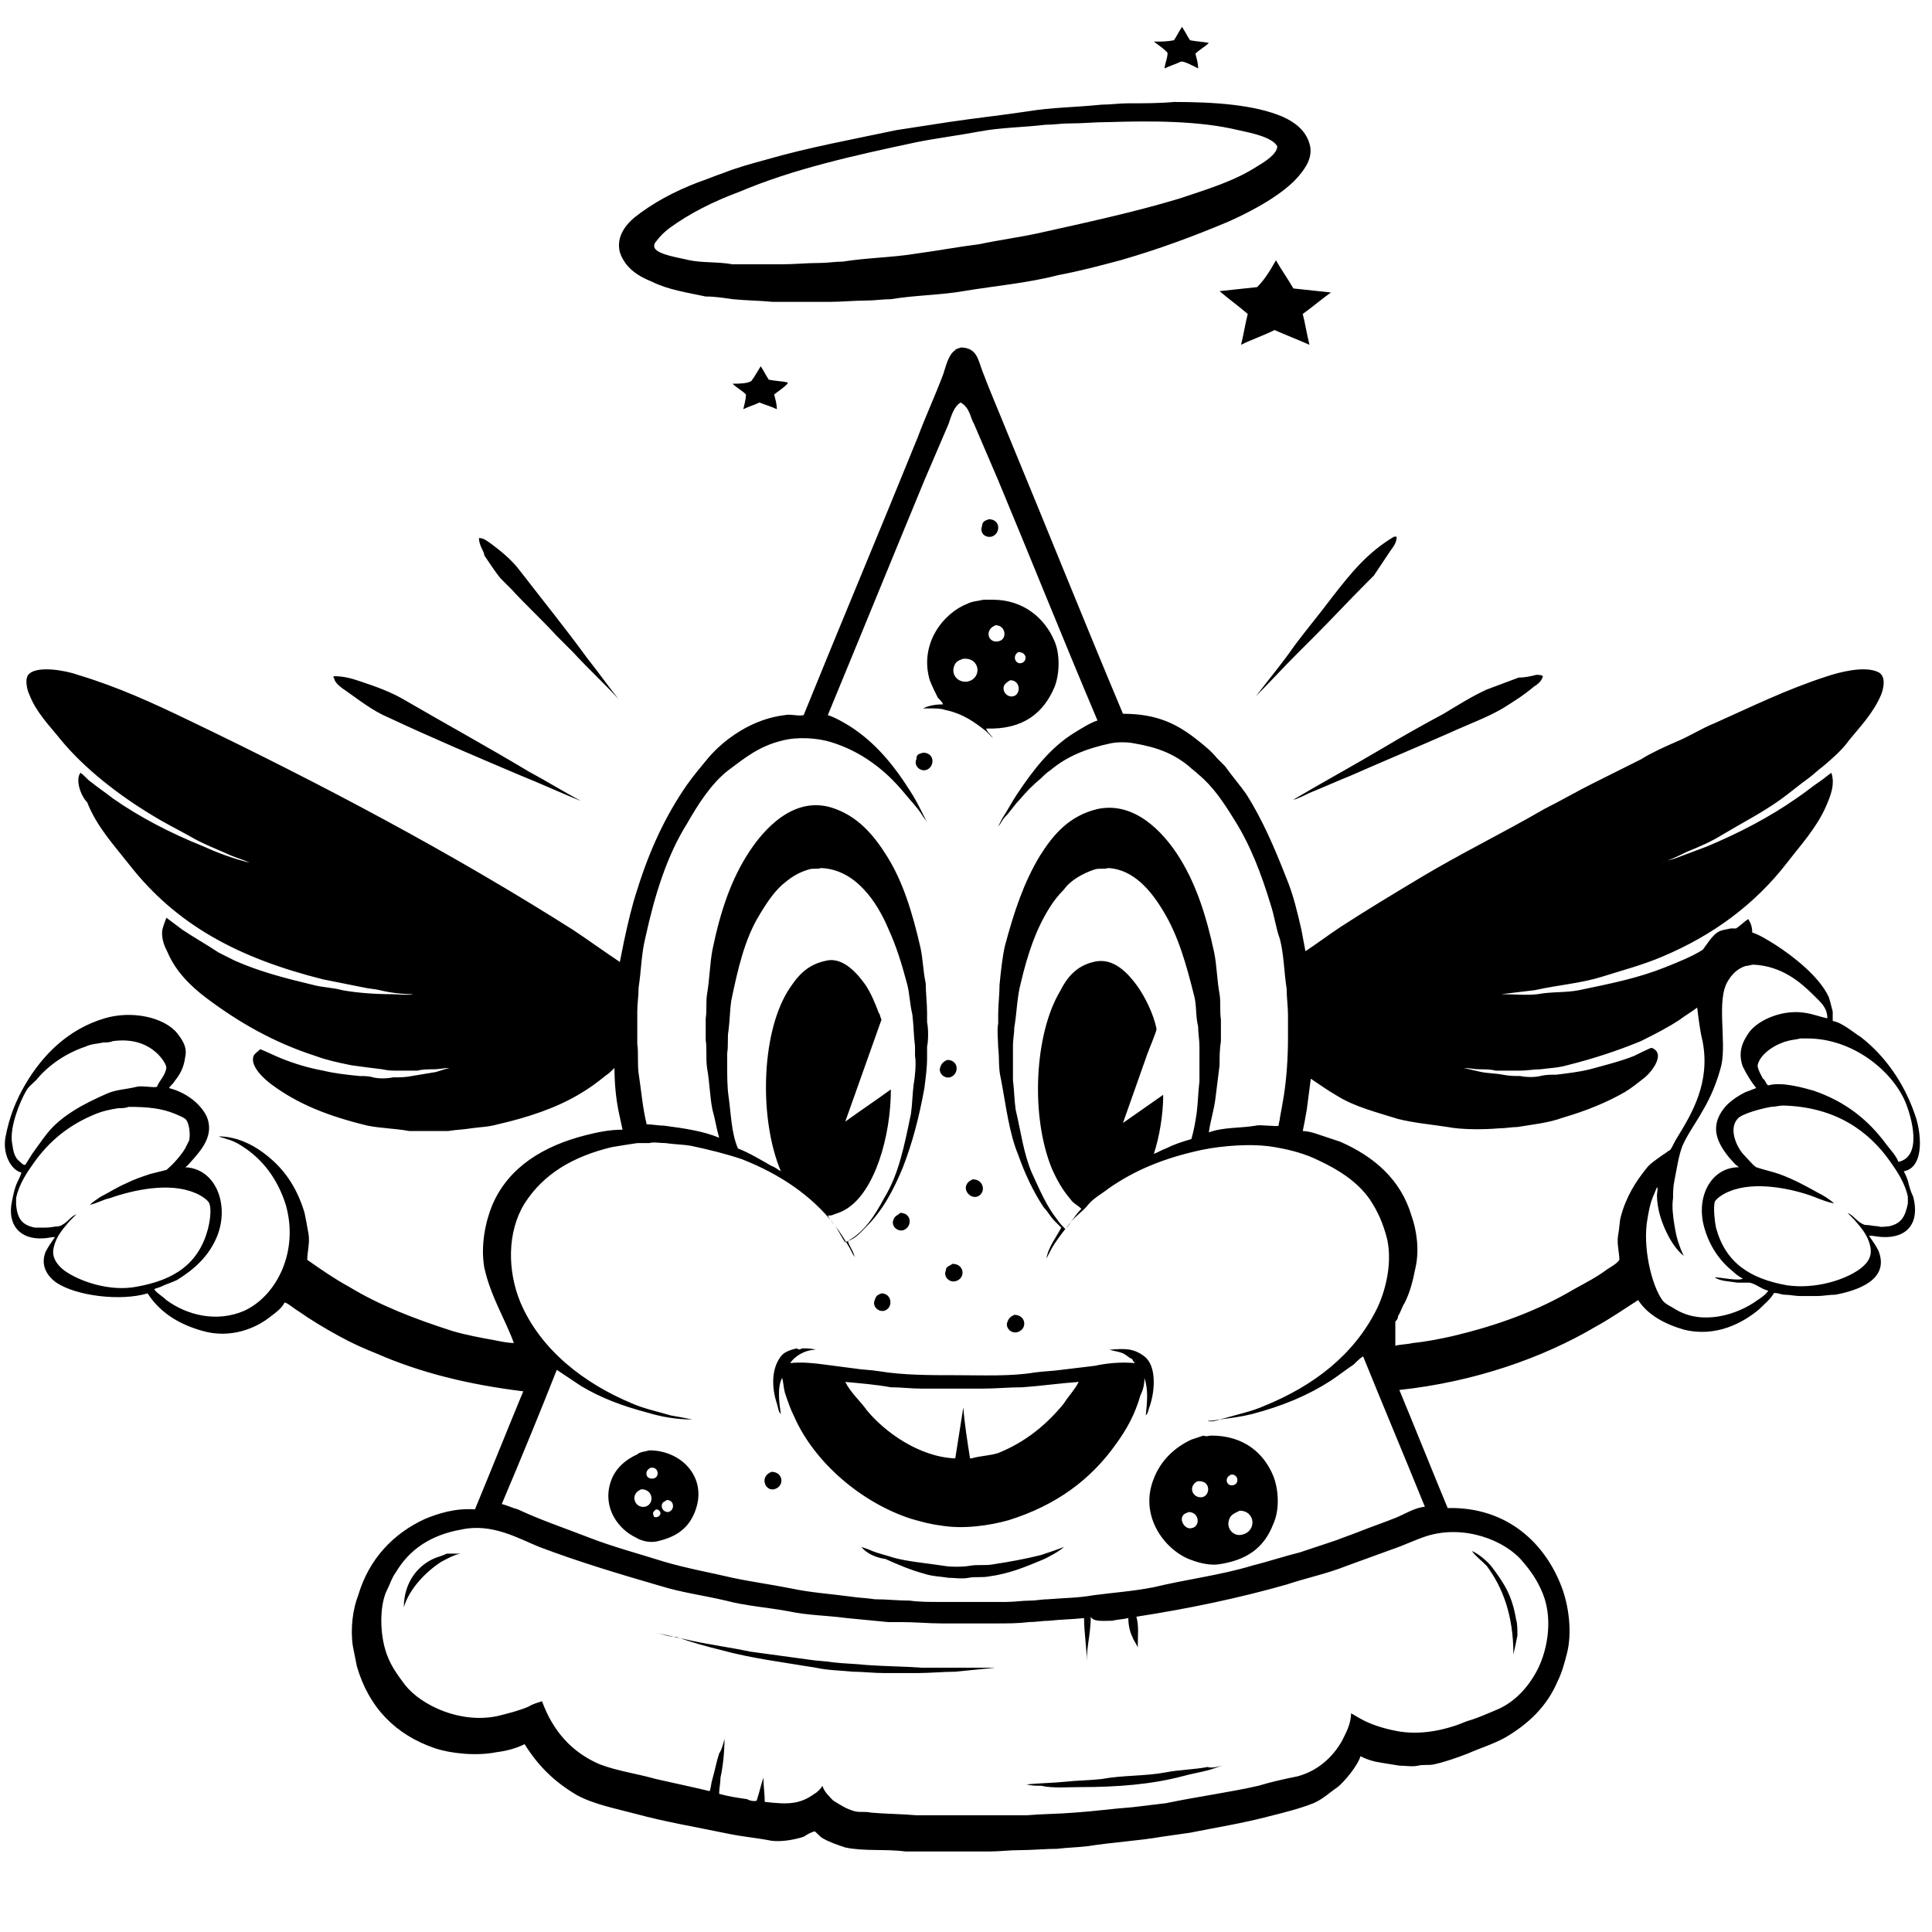 <?xml version="1.0" encoding="utf-8"?>
<!-- Generator: Adobe Illustrator 25.4.1, SVG Export Plug-In . SVG Version: 6.00 Build 0)  -->
<svg version="1.1" id="Layer_1" xmlns="http://www.w3.org/2000/svg" xmlns:xlink="http://www.w3.org/1999/xlink" x="0px" y="0px"
	 viewBox="0 0 144 144" style="enable-background:new 0 0 144 144;" xml:space="preserve">
<style type="text/css">
	.st0{fill-rule:evenodd;clip-rule:evenodd;}
</style>
<path class="st0" d="M88.1,2c0.2,0.3,0.4,0.7,0.6,1c0.5,0.1,0.9,0.1,1.4,0.2c-0.3,0.3-0.7,0.5-1,0.8c0.1,0.4,0.2,0.7,0.2,1.1
	c0,0,0,0,0,0c-0.2-0.1-1.1-0.6-1.3-0.5c-0.4,0.2-0.8,0.3-1.2,0.5c0-0.3,0.3-1,0.2-1.2c-0.3-0.3-0.6-0.5-1-0.8c0,0,0,0,0,0
	C86.6,3.1,87,3.1,87.5,3C87.7,2.7,87.9,2.3,88.1,2z M87.5,7.6c3,0,6,0.2,8.1,1.1c0.9,0.4,1.7,1,2,2c0.3,1-0.3,1.8-0.7,2.3
	c-1.1,1.4-3.5,2.7-5.3,3.5c-2.6,1.1-5.3,2.1-8.1,2.9c-1.5,0.4-3,0.8-4.6,1.1c-2.3,0.6-4.7,0.8-7.1,1.2c-1.7,0.3-3.6,0.3-5.4,0.6
	c-0.6,0-1.2,0.1-1.8,0.1c-0.9,0-1.9,0.1-2.8,0.1c-0.6,0-1.2,0-1.9,0c-0.8,0-1.5,0-2.3,0c-1-0.1-2-0.1-3-0.2c-0.7-0.1-1.3-0.2-2-0.2
	c-1.4-0.3-2.8-0.5-4-1.1c-1-0.4-2-1-2.4-2.2c-0.3-1.2,0.5-2.1,1.1-2.6c1.4-1.1,2.9-1.9,4.7-2.6c0.6-0.2,1.3-0.5,1.9-0.7
	c1-0.4,2.1-0.7,3.2-1c3.1-0.9,6.4-1.5,9.7-2.2c1.3-0.2,2.6-0.4,3.9-0.6c2-0.3,3.9-0.5,5.9-0.8c1.8-0.3,3.6-0.3,5.5-0.5
	c0.7,0,1.3-0.1,2-0.1C85.3,7.7,86.4,7.7,87.5,7.6z M92.3,9.7c0.9,0.2,2.5,0.5,2.9,1.2c0,0.6-1,1.2-1.5,1.5c-1.7,1.1-3.7,1.7-5.8,2.4
	c-3.3,1-7,1.8-10.6,2.6c-1.4,0.3-2.9,0.5-4.3,0.8c-1.6,0.2-3.2,0.5-4.7,0.7c-1.8,0.3-3.6,0.3-5.5,0.6c-0.6,0-1.1,0.1-1.7,0.1
	c-1,0-1.9,0.1-2.9,0.1c-0.5,0-0.9,0-1.4,0c-0.3,0-0.7,0-1,0c-0.4,0-0.8,0-1.2,0c-1.1-0.2-2.2-0.1-3.2-0.3c-0.8-0.2-2.3-0.4-2.6-0.9
	c-0.1-0.2,0-0.4,0.1-0.5c0.3-0.4,0.6-0.7,1-1c1.5-1.1,3.3-2,5.2-2.7c4-1.7,8.5-2.7,13.2-3.7c1.5-0.3,3.1-0.5,4.7-0.8
	c1.6-0.3,3.2-0.3,4.9-0.5c0.6,0,1.2-0.1,1.8-0.1c1,0,1.9-0.1,2.9-0.1C85.9,9,89.4,9,92.3,9.7z M95.1,19.4c0.4,0.7,0.9,1.4,1.3,2.1
	c0.9,0.1,1.9,0.2,2.8,0.3c-0.7,0.5-1.4,1.1-2.1,1.6c0.2,0.8,0.3,1.5,0.5,2.3c-0.9-0.4-1.7-0.7-2.6-1.1c-0.8,0.4-1.7,0.7-2.5,1.1
	c0.2-0.8,0.3-1.5,0.5-2.3c-0.7-0.6-1.4-1.1-2.1-1.7c0.9-0.1,1.9-0.2,2.8-0.3C94.3,20.8,94.7,20.1,95.1,19.4z M71.6,25.9
	c1.2,0,1.3,0.9,1.6,1.7c0.6,1.6,1.3,3.2,1.9,4.7c2.9,7,5.7,14,8.6,20.9c2.6,0,4.1,0.8,5.6,2c0.5,0.4,1,0.8,1.4,1.3
	c0.2,0.2,0.4,0.4,0.6,0.6c0.5,0.7,1.1,1.4,1.6,2.1c1.2,1.9,2.1,4,3,6.3c0.5,1.2,0.8,2.5,1.1,3.8c0.1,0.5,0.2,1.1,0.3,1.6
	c0,0,0,0,0,0c0.9-0.6,1.7-1.2,2.6-1.8c2-1.3,4-2.5,6-3.7c3-1.8,6.1-3.3,9.2-5.1c1.2-0.6,2.4-1.3,3.6-1.9c1.2-0.6,2.4-1.2,3.6-1.8
	c0.8-0.5,1.7-0.9,2.6-1.3c1-0.4,1.9-1,2.9-1.4c2.7-1.2,5.3-2.5,8.4-3.5c0.9-0.3,2.8-0.8,3.8-0.3c0.6,0.3,0.4,1.2,0.2,1.7
	c-0.6,1.4-1.6,2.4-2.4,3.4c-0.5,0.7-1.3,1.4-1.9,1.9c-0.4,0.3-0.7,0.6-1.1,0.9c-0.7,0.5-1.4,1.1-2.1,1.6c-1.4,1-2.8,1.7-4.3,2.6
	c-0.8,0.5-1.7,0.9-2.7,1.3c-0.6,0.3-1.2,0.6-1.9,0.8c0,0,0,0,0,0c0.3-0.1,0.6-0.2,1-0.3c0.8-0.3,1.6-0.6,2.4-0.9
	c2.4-1,4.7-2.2,6.7-3.6c0.6-0.4,1.2-0.9,1.8-1.3c0.3-0.2,0.5-0.4,0.8-0.6c0.3,0.9-0.1,1.8-0.4,2.5c-0.7,1.6-1.9,2.9-2.9,4.2
	c-2.4,3.1-5.5,5.4-9.3,7c-1.4,0.6-2.9,1-4.5,1.5c-1.6,0.5-3.2,0.6-5,1c-0.8,0.1-1.7,0.2-2.5,0.3c0.9,0,1.9,0.1,2.7,0
	c1.1-0.2,2.1-0.1,3.1-0.3c2.4-0.5,4.4-0.9,6.4-1.7c1-0.4,2-0.8,2.8-1.3c0.1-0.1,0.2-0.3,0.3-0.4c0.2-0.3,0.5-0.7,0.8-0.9
	c0.3-0.2,0.6-0.2,1-0.3c0.1,0,0.3,0,0.4,0c0.3-0.2,0.6-0.5,0.9-0.7c0,0,0,0,0,0c0.2,0.3,0.3,0.6,0.3,1c0.6,0.2,1.2,0.6,1.7,0.9
	c1.4,0.9,3.3,2.4,4,3.9c0.1,0.3,0.2,0.7,0.3,1.1c0,0.2,0,0.5,0,0.7c0.7,0.1,1.6,0.9,2.1,1.2c1.8,1.4,3.2,3.4,4,5.7
	c0.5,1.3,0.8,4-0.8,4.3c0.1,0.2,0.2,0.4,0.3,0.7c0.1,0.4,0.2,0.8,0.4,1.2c0.5,1.9-0.4,3.1-2.3,3c-0.3,0-0.6-0.1-1-0.1
	c0.2,0.3,0.5,0.7,0.7,1.1c0.9,2.2-1.6,3-3.2,3.3c-0.5,0-0.9,0.1-1.4,0.1c-0.2,0-0.4,0-0.6,0c-0.2,0-0.4,0-0.6,0
	c-0.4,0-0.8-0.1-1.2-0.1c-0.2,0-0.7-0.2-0.8-0.1c-0.2,0.4-0.8,0.9-1.1,1.2c-1.2,1-3.2,2.1-5.6,1.5c-1.4-0.4-2.7-1.1-3.4-2.2
	c-1.1,0.7-2.1,1.4-3.2,2c-3.9,2.3-9,4.1-14.6,4.7c1.2,2.9,2.4,5.9,3.6,8.8c4.5-0.1,7.3,2.7,8.5,5.9c0.5,1.3,0.8,3.3,0.4,4.9
	c-0.2,0.8-0.4,1.5-0.7,2.1c-0.8,1.9-2.2,3.2-3.9,4.2c-0.9,0.5-1.9,0.8-2.8,1.2c-0.8,0.3-1.6,0.6-2.5,0.8c-0.4,0.1-0.8,0-1.2,0.1
	c-0.4,0.1-1,0-1.4,0c-0.6-0.1-1.3-0.2-1.8-0.3c-0.4-0.1-0.7-0.2-1.1-0.4c-0.2,0.7-1.2,1.9-1.7,2.3c-0.6,0.4-1.1,0.9-1.8,1.2
	c-1,0.4-2.2,0.7-3.4,1c-1.9,0.5-3.8,0.8-5.8,1.2c-0.7,0.1-1.4,0.2-2.1,0.3c-1.7,0.3-3.6,0.4-5.5,0.7c-0.8,0.1-1.5,0.1-2.3,0.2
	c-0.9,0-1.9,0.1-2.8,0.1c-0.8,0-1.5,0.1-2.3,0.1c-0.3,0-0.6,0-0.9,0c-0.8,0-1.7,0-2.5,0c-0.5,0-1,0-1.5,0c-0.4,0-0.9,0-1.3,0
	c-1.5-0.2-3.1,0-4.5-0.3c-0.6-0.2-1.2-0.4-1.7-0.7c-0.2-0.1-0.5-0.5-0.6-0.5c-0.3,0.1-0.5,0.2-0.8,0.4c-0.6,0.2-1.6,0.4-2.4,0.3
	c-1-0.2-2.1-0.3-3.1-0.5c-2.4-0.5-4.8-0.9-7-1.5c-1.5-0.4-3.1-0.7-4.4-1.4c-1.7-1-2.9-2.2-3.9-3.8c-0.6,0.3-1.3,0.5-2.1,0.6
	c-1.5,0.3-3.4,0.1-4.6-0.3c-2.9-1-4.9-3-5.8-6.1c-0.1-0.5-0.2-1-0.3-1.5c-0.2-1.3,0-2.8,0.4-3.8c0.8-2.7,2.6-4.6,5-5.7
	c1-0.4,2.2-0.8,3.7-0.7c1.2-2.9,2.4-5.9,3.6-8.8c-4.1-0.5-7.7-1.4-10.9-2.8c-1-0.4-1.9-0.8-2.8-1.3c-1.1-0.6-2.1-1.2-3.1-1.9
	c-0.2-0.1-0.9-0.7-1-0.6c-0.2,0.4-0.6,0.7-1,1c-1.1,0.9-3,1.7-5.1,1.1c-1.8-0.5-3.2-1.4-4.1-2.8C9,97,5.7,96.6,4.2,95.6
	c-0.7-0.5-1.2-1.3-0.8-2.3c0.2-0.4,0.5-0.8,0.7-1.1c-0.3,0-0.6,0.1-0.9,0.1c-1.7,0.1-2.7-1-2.3-2.8c0.1-0.5,0.2-1,0.4-1.4
	c0.1-0.2,0.2-0.4,0.3-0.7c-0.8-0.2-1.4-1.4-1.2-2.6c0.3-1.6,0.8-2.8,1.5-4c1.3-2.2,3.2-4.1,5.9-4.9c2-0.6,4.4-0.1,5.4,1.1
	c0.3,0.4,0.8,1,0.6,1.8c-0.1,0.8-0.4,1.3-0.8,1.8c-0.1,0.2-0.3,0.3-0.4,0.5c1.2,0.3,2.3,1.1,2.8,2.1c0.6,1.4-0.4,2.5-1,3.2
	c-0.2,0.2-0.4,0.5-0.6,0.6c0,0,0,0,0,0c2.3,0.1,3.3,2.8,2.4,5.1c-0.6,1.5-1.7,2.5-3,3.3c-0.4,0.2-0.8,0.3-1.2,0.5
	c-0.2,0.1-0.4,0.1-0.5,0.2c0.2,0.3,0.6,0.5,0.9,0.8c1.5,1.1,3.7,1.7,5.8,0.8c2.4-1.1,4.1-4.4,3.1-7.9c-0.6-1.9-1.7-3.4-3.3-4.4
	c-0.3-0.2-0.7-0.4-1.1-0.5c-0.2-0.1-0.4-0.1-0.6-0.2c1.3,0,2.5,0.6,3.3,1.2c1.5,1.1,2.5,2.5,3.1,4.5c0.1,0.5,0.2,1,0.3,1.6
	c0.1,0.7-0.1,1.3-0.1,1.9c1,0.7,2,1.4,3.1,2c2.3,1.4,4.9,2.4,7.7,3.3c1,0.3,2.1,0.5,3.2,0.7c0.5,0.1,1,0.2,1.4,0.2c0,0,0,0,0,0
	c-0.7-1.9-1.7-3.4-2.2-5.6c-0.3-1.7,0.1-3.5,0.6-4.7c1.2-2.8,3.8-4.4,7-5.2c0.8-0.2,1.7-0.4,2.7-0.4c0,0,0,0,0,0
	c-0.1-0.5-0.2-0.9-0.3-1.4c-0.2-1-0.3-2.1-0.3-3.2c-0.2,0.2-0.4,0.4-0.7,0.6c-0.6,0.5-1.3,1-2,1.4c-1.7,1-3.8,1.7-6,2.2
	c-0.7,0.2-1.3,0.2-2,0.3c-0.6,0.1-1.1,0.1-1.7,0.2c-0.3,0-0.5,0-0.8,0c-0.3,0-0.6,0-0.9,0c-0.4,0-0.8,0-1.2,0
	c-1.1-0.2-2.1-0.2-3.1-0.4c-2.9-0.7-5.2-1.6-7.2-3.1c-0.4-0.3-1.6-1.3-1.3-2.1c0.1-0.2,0.3-0.3,0.5-0.5c0.5,0.2,1.1,0.5,1.6,0.7
	c1,0.4,2,0.7,3.1,0.9c0.8,0.2,1.7,0.3,2.7,0.4c0.3,0,0.7,0,1,0.1c0.4,0.1,1,0.1,1.5,0c0.5,0,0.9,0,1.4-0.1c0.6-0.1,1.2-0.2,1.8-0.3
	c0.3-0.1,0.6-0.2,1-0.3c0,0,0,0,0,0c-0.4,0-0.8,0.1-1.2,0.1c-0.4,0-0.8,0-1.2,0.1c-0.5,0-1,0-1.4,0c-0.4,0-0.8,0-1.2-0.1
	c-0.8-0.1-1.6-0.2-2.3-0.3c-1-0.2-1.9-0.4-2.7-0.7c-3.1-1-5.7-2.5-8.1-4.3c-1.2-0.9-2.3-2-2.9-3.4c-0.2-0.4-0.5-1-0.4-1.7
	c0.1-0.4,0.2-0.6,0.3-0.9c0.4,0.3,0.8,0.6,1.2,0.9c0.9,0.6,1.8,1.1,2.7,1.7c0.4,0.2,0.8,0.4,1.2,0.6c1.8,0.8,3.7,1.3,5.8,1.8
	c0.7,0.2,1.5,0.2,2.2,0.4c1.1,0.2,2.4,0.3,3.7,0.3c0.4,0,1.3,0.1,1.6,0c-0.8,0-1.7-0.1-2.5-0.3c-0.4-0.1-0.8-0.1-1.2-0.2
	c-1-0.2-2-0.4-3-0.6c-6.4-1.6-11-4.1-14.5-8.6c-1.1-1.4-2.4-2.8-3.1-4.6C6,59.3,5.6,58.1,6,57.6c0.3,0.2,0.5,0.5,0.8,0.7
	c0.5,0.4,1.1,0.8,1.6,1.2c2,1.4,4.3,2.6,6.8,3.6c1.1,0.5,2.2,0.9,3.4,1.2c-0.4-0.2-0.8-0.3-1.3-0.5c-1.1-0.5-2.2-0.9-3.2-1.5
	c-0.9-0.5-1.9-1-2.7-1.5c-2.5-1.5-5.1-3.5-6.9-5.7c-0.8-1-1.8-2-2.3-3.3c-0.2-0.4-0.4-1.3,0-1.6c0.7-0.6,2.8-0.2,3.6,0.1
	c3,0.9,5.6,2.1,8.3,3.4c10,4.8,19.6,9.9,28.6,15.6c1.2,0.8,2.3,1.6,3.5,2.4c0.1-0.5,0.2-1,0.3-1.5c0.3-1.4,0.6-2.7,1-3.9
	c0.9-2.9,2.1-5.5,3.7-7.8c0.5-0.7,1-1.3,1.5-1.9c0.9-1.1,2.2-2.1,3.6-2.7c0.7-0.3,1.4-0.5,2.2-0.6c0.4-0.1,1,0.1,1.4,0
	c2.8-6.9,5.7-13.8,8.5-20.7c0.6-1.6,1.3-3.1,1.9-4.7c0.2-0.6,0.4-1.5,0.9-1.8C71.2,26,71.4,26,71.6,25.9z M56.7,27.3
	c0.2,0.3,0.4,0.7,0.6,1c0.5,0.1,0.9,0.1,1.4,0.2c0,0,0,0,0,0.1c-0.3,0.3-0.6,0.5-1,0.8c0.1,0.4,0.2,0.7,0.2,1.1c0,0,0,0,0,0
	c-0.4-0.2-0.8-0.3-1.3-0.5c-0.4,0.2-0.8,0.3-1.2,0.5c0.1-0.4,0.2-0.8,0.2-1.1c-0.3-0.3-0.7-0.5-1-0.8c0.4,0,1.1,0,1.4-0.2
	C56.3,28,56.5,27.6,56.7,27.3z M72.6,31.6c0.6,1.4,1.2,2.8,1.8,4.2c2.5,6,4.9,12,7.4,17.9c-0.6,0.2-1.2,0.6-1.7,0.9
	c-1.8,1.1-3.1,2.8-4.3,4.6c-0.4,0.6-0.7,1.2-1.1,1.8c-0.1,0.2-0.2,0.4-0.3,0.6c0.2-0.2,0.3-0.5,0.5-0.7c0.4-0.4,0.7-0.9,1.1-1.3
	c0.5-0.6,1-1.1,1.6-1.6c0.2-0.2,0.4-0.4,0.7-0.6c1.2-1,2.6-1.6,4.5-2c0.5-0.1,1.2-0.1,1.7,0c1.8,0.3,3,0.8,4.1,1.7
	c0.2,0.2,0.5,0.4,0.7,0.6c1.1,0.9,1.9,2.1,2.7,3.4c1.2,1.9,2,4,2.7,6.3c0.3,0.9,0.4,1.8,0.7,2.6c0.3,1.2,0.3,2.4,0.5,3.7
	c0,0.7,0.1,1.3,0.1,2c0,0.5,0,1.1,0,1.6c0,1.5-0.1,3-0.3,4.3c-0.1,0.6-0.2,1.2-0.3,1.7c0,0.2-0.1,0.4-0.1,0.6
	c-0.1,0.1-1.4-0.1-1.7,0c-1.2,0.2-2.4,0.1-3.5,0.5c0.1-0.8,0.4-1.7,0.5-2.6c0.1-0.8,0.2-1.6,0.3-2.4c0-0.6,0-1.2,0.1-1.8
	c0-0.5,0-1.1,0-1.6c-0.1-0.7,0-1.3-0.1-1.9c-0.2-1.1-0.2-2.1-0.4-3.1c-0.6-2.8-1.4-5.3-2.8-7.4c-1-1.5-3.1-3.9-5.9-3.3
	c-2.1,0.5-3.3,1.9-4.3,3.5c-1.2,2-1.9,4.1-2.6,6.7c-0.2,0.9-0.3,1.9-0.4,2.9c0,0.7-0.1,1.5-0.1,2.2c0,0.2,0,0.4,0,0.7
	c-0.1,0.4,0,1.4,0,1.8c0.1,0.8,0,1.5,0.2,2.3c0.4,2.1,0.6,4,1.3,5.7c0.5,1.4,1.1,2.7,1.9,3.9c0.3,0.3,0.5,0.7,0.8,1
	c0.2,0.2,0.3,0.3,0.5,0.5c-0.3,0.6-1,1.5-1.1,2.3c0.2-0.4,0.4-0.8,0.6-1.1c0.4-0.6,0.8-1.1,1.2-1.6c0.4-0.5,0.9-0.8,1.3-1.3
	c0.4-0.5,1-0.8,1.5-1.2c2-1.4,4.2-2.3,7-2.9c1.5-0.3,3.7-0.5,5.4-0.2c1.2,0.2,2.3,0.5,3.3,1c1.5,0.7,2.9,1.6,3.8,2.9
	c0.6,0.9,1,1.8,1.3,3c0.4,1.9-0.2,4-0.8,5.2c-1.7,3.4-4.7,5.7-8.4,7.2c-0.9,0.4-1.9,0.6-2.9,0.9c-0.4,0.1-0.8,0.2-1.3,0.2
	c0.2,0.1,0.7,0,0.9-0.1c0.8-0.1,1.6-0.2,2.4-0.4c2.3-0.6,4.2-1.4,5.9-2.5c0.6-0.4,1.1-0.8,1.7-1.2c0.2-0.2,0.5-0.5,0.7-0.6
	c1.5,3.7,3.1,7.5,4.6,11.2c-0.8,0.1-1.4,0.5-2.1,0.8c-1,0.4-1.9,0.7-2.9,1.1c-0.5,0.2-1.1,0.4-1.6,0.6c-0.9,0.3-1.8,0.6-2.7,0.9
	c-1.2,0.3-2.4,0.7-3.6,1c-2.3,0.7-4.8,1-7.3,1.6c-1.5,0.3-3,0.4-4.5,0.6c-1.1,0.2-2.2,0.2-3.4,0.3c-0.4,0-0.9,0.1-1.3,0.1
	c-0.6,0-1.2,0.1-1.8,0.1c-0.8,0-1.7,0-2.5,0c-0.5,0-1,0-1.5,0c-0.3,0-0.7,0-1,0c-0.7,0-1.5,0-2.2-0.1c-0.9,0-1.7-0.1-2.6-0.1
	c-0.6-0.1-1.2-0.1-1.8-0.2c-1.5-0.2-3-0.3-4.4-0.6c-1.5-0.3-3-0.5-4.4-0.8c-1.7-0.4-3.4-0.7-5.1-1.2c-1.9-0.6-3.8-1.1-5.6-1.8
	c-1.8-0.7-3.6-1.3-5.3-2.1c-0.4-0.1-0.8-0.3-1.2-0.4c0,0,0,0,0,0c1.4-3.3,2.8-6.7,4.1-10c0,0,0,0,0,0c0.6,0.4,1.2,0.8,1.8,1.2
	c1.5,0.9,3.1,1.5,5,2c1,0.3,2.1,0.5,3.3,0.5c-0.5-0.1-1-0.2-1.6-0.3c-1-0.3-2-0.5-2.9-0.9c-3.6-1.5-6.8-4-8.3-7.5
	c-1-2.4-1-5.3,0.3-7.4c1.4-2.2,3.6-3.5,6.5-4.2c0.6-0.1,1.2-0.2,1.9-0.3c0.3,0,0.6,0,0.9,0c0.3-0.1,0.8,0,1.2,0
	c0.7,0.1,1.3,0.1,1.9,0.2c1.4,0.3,2.6,0.6,3.8,1c2.8,1.1,5.2,2.7,6.9,4.9c0.4,0.5,0.7,1,1,1.5c0.2,0.3,0.3,0.6,0.5,0.9c0,0,0,0,0,0
	c0,0,0,0,0,0c-0.1-0.5-0.4-0.8-0.5-1.2c0.6-0.2,1-0.7,1.4-1.1c1.2-1.2,2-2.7,2.7-4.4c0.7-1.8,1.2-3.7,1.6-5.9
	c0.1-0.8,0.2-1.5,0.2-2.3c0-0.3,0-0.5,0-0.8c0.1-0.4,0.1-1.4,0-1.8c0-0.2,0-0.4,0-0.7c0-0.7-0.1-1.5-0.1-2.2
	c-0.2-0.9-0.2-1.8-0.4-2.7c-0.6-2.6-1.3-4.9-2.5-6.8c-1-1.6-2.2-3-4.1-3.6c-2.9-0.9-5.1,1.7-6.1,3.2c-1.4,2.1-2.2,4.5-2.8,7.4
	c-0.2,1.1-0.2,2.1-0.4,3.3c-0.1,0.6,0,1.2-0.1,1.8c0,0.5,0,1.1,0,1.6c0.1,0.7,0,1.4,0.1,2.1c0.2,1.1,0.2,2.1,0.4,3.1
	c0.2,0.7,0.3,1.4,0.5,2.1c-1.2-0.5-2.6-0.7-4.1-0.9c-0.4,0-0.9-0.1-1.3-0.1c-0.3-1.2-0.4-2.5-0.6-3.8c-0.1-0.7,0-1.5-0.1-2.2
	c0-0.6,0-1.3,0-1.9c0-0.2,0-0.3,0-0.5c0-0.6,0.1-1.2,0.1-1.8c0.2-1.3,0.2-2.5,0.5-3.7c0.7-3.2,1.6-6.1,3.1-8.5c0.8-1.4,1.8-3,3.1-4
	c1.2-0.9,2.3-1.8,4-2.2c1.1-0.3,2.6-0.2,3.6,0.1c2.3,0.7,4.1,2.1,5.5,3.8c0.4,0.5,0.9,1,1.3,1.6c0.1,0.2,0.3,0.4,0.4,0.6
	c0,0,0,0,0,0c-0.1-0.2-0.2-0.4-0.3-0.6c-0.3-0.6-0.6-1.2-1-1.8c-1.2-1.9-2.6-3.6-4.5-4.8c-0.5-0.3-1-0.6-1.6-0.8
	c2.4-5.8,4.8-11.7,7.2-17.5c0.6-1.4,1.2-2.8,1.8-4.2c0.2-0.6,0.4-1.3,0.9-1.6C72.3,30.4,72.3,31.1,72.6,31.6z M73.7,38.7
	c0.9,0,0.9,1.1,0.2,1.3c-0.5,0.1-0.9-0.3-0.7-0.8C73.2,38.9,73.4,38.8,73.7,38.7z M103.9,40c0.1,0,0.1,0,0.2,0c0,0,0,0,0,0
	c0,0.5-0.3,0.8-0.5,1.1c-0.4,0.6-0.8,1.2-1.2,1.8c-0.2,0.2-0.4,0.4-0.6,0.6c-1.3,1.3-2.5,2.6-3.8,3.9c-0.4,0.4-0.9,0.9-1.3,1.3
	c-1.1,1.1-2.1,2.2-3.2,3.3c0,0,0,0,0.1-0.1c1-1.3,2-2.5,2.9-3.8c0.9-1.2,1.9-2.4,2.8-3.6C100.7,42.7,101.9,41.2,103.9,40z
	 M35.7,40.1c0.4,0,0.7,0.3,1,0.5c0.8,0.6,1.5,1.2,2.1,2c1.7,2.2,3.4,4.3,5,6.5c0.8,1,1.5,2,2.3,3c-1.1-1.2-2.3-2.3-3.4-3.5
	c-0.4-0.4-0.8-0.8-1.2-1.2c-1.1-1.2-2.3-2.3-3.4-3.5c-0.3-0.3-0.5-0.5-0.8-0.8c-0.4-0.5-0.8-1.1-1.2-1.7
	C36.1,41.1,35.7,40.7,35.7,40.1C35.7,40.1,35.7,40.1,35.7,40.1z M74,44.7c2.3,0,3.9,1.4,4.6,3.1c0.4,0.9,0.4,2.4,0,3.4
	c-0.8,1.9-2.3,3.2-5.1,3.1c0.1,0.3,0.4,0.5,0.5,0.7c0,0,0,0-0.1-0.1c-0.1-0.1-0.2-0.2-0.4-0.4c-0.9-0.7-1.7-1.3-3.1-1.6
	c-0.3-0.1-0.7-0.1-1.1-0.1c-0.2,0-0.3,0-0.5,0c0,0,0,0,0,0c0.4-0.2,0.9-0.3,1.5-0.3c0,0,0,0,0,0c-0.1-0.2-0.2-0.3-0.4-0.5
	c-0.2-0.4-0.4-0.8-0.6-1.3c-0.8-2.7,1-5,2.8-5.7c0.4-0.2,0.8-0.2,1.2-0.3C73.6,44.7,73.8,44.7,74,44.7z M74.4,47.8
	c-0.5,0.1-0.8-0.3-0.7-0.7c0.1-0.3,0.3-0.4,0.5-0.5C75,46.6,75.1,47.7,74.4,47.8z M76.2,49.4c-0.5,0.2-0.8-0.5-0.3-0.8
	C76.5,48.6,76.6,49.2,76.2,49.4z M72.1,50.8c-0.7,0.1-1.2-0.5-1-1.1c0.1-0.4,0.4-0.5,0.7-0.6C73.1,49,73.2,50.6,72.1,50.8z
	 M114.5,50.3c0.2,0,0.4,0,0.5,0.1c0,0,0,0,0,0c-0.1,0.4-0.4,0.6-0.7,0.8c-0.7,0.6-1.5,1.1-2.3,1.6c-1.2,0.7-2.6,1.2-3.9,1.8
	c-2.5,1.1-4.9,2.1-7.4,3.2c-1,0.4-2.1,0.9-3.1,1.3c-0.2,0.1-1,0.5-1.2,0.5c2.2-1.3,4.4-2.5,6.6-3.8c1.5-0.9,3.1-1.8,4.6-2.6
	c1-0.6,2.1-1.3,3.2-1.8c0.8-0.3,1.6-0.6,2.4-0.9C113.7,50.5,114.1,50.4,114.5,50.3z M24.9,50.4c0.8,0,1.4,0.2,2,0.4
	c1.2,0.4,2.3,0.8,3.3,1.4c3.1,1.8,6.2,3.5,9.2,5.3c1.3,0.7,2.6,1.5,3.9,2.2c-1.5-0.6-3-1.3-4.5-1.9c-3.3-1.4-6.6-2.8-9.8-4.3
	c-1.2-0.5-2.2-1.3-3.2-2c-0.3-0.2-0.9-0.6-0.9-1C24.8,50.5,24.8,50.5,24.9,50.4z M75.5,51.9c-0.5,0.1-0.9-0.5-0.6-0.9
	c0.1-0.1,0.2-0.2,0.4-0.3C76.1,50.7,76.1,51.8,75.5,51.9z M68.8,56.1c0.9,0,0.9,1.1,0.2,1.3c-0.5,0.1-0.9-0.4-0.7-0.8
	C68.3,56.2,68.5,56.2,68.8,56.1z M43.2,59.8C43.3,59.8,43.3,59.8,43.2,59.8C43.3,59.8,43.3,59.8,43.2,59.8z M43.3,59.8
	C43.3,59.8,43.3,59.8,43.3,59.8C43.3,59.8,43.3,59.8,43.3,59.8z M69.1,61.7C69.1,61.7,69.1,61.7,69.1,61.7
	C69.1,61.7,69.1,61.7,69.1,61.7z M74.4,61.7C74.4,61.7,74.4,61.7,74.4,61.7C74.4,61.7,74.4,61.7,74.4,61.7z M123.6,64.3
	C123.7,64.3,123.7,64.3,123.6,64.3C123.7,64.3,123.7,64.3,123.6,64.3z M18.6,64.3C18.6,64.3,18.6,64.3,18.6,64.3
	C18.6,64.3,18.6,64.3,18.6,64.3z M123.6,64.3C123.6,64.3,123.6,64.3,123.6,64.3C123.6,64.3,123.6,64.3,123.6,64.3z M66.2,69.2
	c0.6,1.3,1,2.6,1.4,4.1c0.2,0.7,0.2,1.5,0.4,2.3c0.1,0.8,0.1,1.6,0.2,2.4c0,0.2,0,0.5,0,0.7c0.1,0.5,0,1.6-0.1,2.1
	c-0.1,0.8-0.1,1.5-0.2,2.2c-0.5,2.4-0.9,4.5-2,6.3c-0.7,1.3-1.5,2.6-2.9,3.3c-0.3-0.4-0.5-0.9-0.8-1.3c-0.2-0.2-0.4-0.5-0.5-0.7
	c0,0,0,0,0,0c0.2,0,0.3,0,0.5-0.1c0.3-0.1,0.6-0.2,0.9-0.4c2.1-1.3,3.3-5.4,3.3-8.9c-1.1,0.8-2.3,1.6-3.4,2.4c0,0,0,0,0,0
	c0.9-2.5,1.8-5.1,2.7-7.6c-0.1-0.2-0.1-0.4-0.2-0.5c-0.3-0.8-0.6-1.5-1-2.1c-0.5-0.7-1.6-2.1-2.9-1.8c-1.5,0.3-2.2,1.2-2.9,2.3
	c-2,3.3-2.1,9.6-0.5,13.4c0,0,0,0,0,0c-0.2-0.1-0.4-0.3-0.7-0.4c-0.7-0.4-1.7-1-2.5-1.3c-0.5-1.2-0.5-2.5-0.7-3.9
	c-0.1-0.7-0.1-1.5-0.1-2.4c0-0.3,0-0.6,0-0.8c0.1-0.6,0-1.2,0.1-1.7c0.1-0.8,0.1-1.5,0.2-2.2c0.5-2.4,1-4.6,2.1-6.4
	c0.6-1,1.2-1.9,2-2.5c0.5-0.4,1-0.7,1.7-0.9c0.3-0.1,0.6,0,0.9-0.1C63.8,64.8,65.4,67.3,66.2,69.2z M86.7,67.9
	c1.1,1.8,1.7,3.9,2.3,6.3c0.2,0.7,0.1,1.5,0.3,2.3c0,0.5,0.1,1,0.1,1.5c0,0.2,0,0.4,0,0.6c0,0.3,0,0.5,0,0.8c0,0.4,0,0.8,0,1.2
	c-0.1,0.8-0.1,1.5-0.2,2.3c-0.1,0.7-0.2,1.3-0.4,2c-0.7,0.2-1.3,0.4-1.9,0.7c-0.3,0.1-0.6,0.3-0.9,0.4c0.4-1.2,0.7-2.9,0.7-4.4
	c-1,0.7-2,1.4-3,2.1c0,0,0,0,0,0c0.6-1.7,1.2-3.4,1.8-5.1c0.1-0.3,0.7-1.7,0.7-1.9c-0.2-1.1-0.9-2.5-1.5-3.3
	c-0.6-0.8-1.7-2.1-3.2-1.7c-1.3,0.3-2,1.2-2.5,2.2c-1.9,3.2-2.2,9.3-0.6,13.2c0.4,0.9,0.8,1.6,1.4,2.3c0.2,0.3,0.5,0.4,0.8,0.7
	c-0.3,0.3-0.5,0.6-0.8,1c-0.1,0.2-0.3,0.4-0.4,0.5c0,0,0,0,0,0c-0.2-0.2-0.4-0.4-0.6-0.7c-0.8-1-1.3-2.2-1.9-3.5
	c-0.6-1.4-0.8-3-1.2-4.7c-0.1-0.7-0.1-1.4-0.2-2.2c0-0.2,0-0.4,0-0.7c0-0.4,0-0.8,0-1.2c0-0.2,0-0.5,0-0.7c0-0.4,0.1-0.9,0.1-1.3
	c0.2-1.2,0.2-2.3,0.5-3.4c0.5-2.1,1.1-3.9,2.1-5.5c0.3-0.5,0.7-1,1.1-1.4c0.5-0.7,1.4-1.2,2.3-1.5c0.3-0.1,0.7,0,1-0.1
	C84.5,64.8,85.8,66.4,86.7,67.9z M135.2,74.2c0.5,0.5,1,0.9,1,1.7c-0.5-0.1-1-0.3-1.6-0.4c-1.7-0.3-3.5,0.5-4.2,1.4
	c-0.5,0.7-0.9,1.5-0.5,2.6c0.3,0.6,0.6,1.1,1,1.6c-0.3,0.1-0.5,0.2-0.8,0.3c-0.6,0.3-1.2,0.7-1.6,1.2c-1.1,1.4-0.5,2.6,0.4,3.7
	c0.2,0.2,0.4,0.5,0.6,0.6c0,0,0.1,0.1,0.1,0.1c-2,0-3.2,2.1-2.6,4.4c0.4,1.5,1.2,2.6,2.2,3.4c0.2,0.2,0.5,0.4,0.7,0.5
	c-0.3,0.2-1.7-0.1-2.1-0.1c0.4,0.3,1.1,0.3,1.7,0.4c0.3,0,0.6,0,0.9,0c0.5,0.1,0.9,0.5,1.4,0.6c0,0,0,0,0,0
	c-0.2,0.3-0.5,0.5-0.8,0.7c-1.5,1.1-4.1,1.9-6.1,0.7c-0.3-0.2-0.8-0.4-1-0.7c-0.8-1.1-1.5-4-1.1-6.1c0.1-0.6,0.2-1.1,0.4-1.6
	c0.1-0.2,0.2-0.5,0.3-0.7c0.1,0,0,0.4,0,0.6c0,0.5,0.1,1,0.2,1.4c0.3,1.1,1,2.5,1.8,3.1c-0.1-0.2-0.2-0.4-0.3-0.7
	c-0.2-0.5-0.3-1-0.4-1.6c-0.1-0.6-0.2-1.4-0.1-2c0-0.4,0-0.8,0.1-1.3c0.2-1,0.3-1.8,0.6-2.6c0.4-0.9,1-1.7,1.5-2.6
	c0.6-1,1.1-2.2,1.4-3.4c0.4-1.8-0.4-4.9,0.5-6.3c0.3-0.5,0.7-0.9,1.3-1.1c0.2,0,0.4-0.1,0.6-0.1C132.8,72,134.2,73.2,135.2,74.2z
	 M104,98.5c0.1-0.1,0.2-0.2,0.2-0.4c0.2-0.3,0.3-0.7,0.5-1c0.4-0.8,0.6-1.6,0.8-2.6c0.3-1.3,0.1-2.8-0.3-3.9
	c-0.8-2.7-2.8-4.4-5.3-5.5c-0.6-0.2-1.2-0.4-1.8-0.6c-0.3-0.1-0.7-0.2-1-0.2c0,0,0,0,0,0c0.1-0.5,0.2-1,0.3-1.6
	c0.1-0.8,0.2-1.5,0.3-2.3c0.6,0.4,1.3,0.9,2,1.3c1.3,0.8,2.9,1.2,4.5,1.7c1.2,0.3,2.4,0.4,3.7,0.6c1,0.2,2.7,0.2,3.8,0.1
	c0.5,0,1-0.1,1.4-0.1c1.2-0.2,2.3-0.3,3.4-0.7c1.7-0.5,3.2-1.1,4.6-1.9c0.5-0.3,1-0.7,1.5-1.1c0.5-0.4,1.6-1.8,0.5-2.2
	c-0.1,0-1.1,0.5-1.3,0.6c-1,0.4-2.2,0.7-3.3,1c-0.8,0.2-1.7,0.3-2.5,0.4c-0.4,0-0.8,0-1.2,0.1c-0.4,0.1-1,0.1-1.5,0
	c-0.4,0-0.8,0-1.3-0.1c-0.5-0.1-1.1-0.1-1.6-0.2c-0.4-0.1-0.9-0.2-1.3-0.3c0,0,0,0,0,0c0.4,0,0.8,0.1,1.2,0.1c0.4,0,0.8,0,1.2,0.1
	c0.3,0,0.7,0,1,0c0.3,0,0.5,0,0.8,0c0.5,0,1-0.1,1.5-0.1c0.7-0.1,1.3-0.1,2-0.3c2-0.5,3.8-1.1,5.5-1.8c1-0.5,2-1,2.9-1.6
	c0.4-0.3,0.9-0.6,1.3-0.9c0,0,0,0,0,0c0.1,0.8,0.2,1.7,0.4,2.5c0.6,3.1-0.8,5.4-1.9,7.2c-0.2,0.3-0.3,0.6-0.5,0.9
	c-0.2,0.1-0.4,0.3-0.6,0.4c-0.4,0.3-0.9,0.6-1.2,1c-0.8,1-1.5,2.1-1.9,3.6c-0.1,0.4-0.1,0.9-0.2,1.4c-0.1,0.6,0.1,1.3,0.1,1.8
	c-0.2,0.3-0.6,0.5-0.9,0.7c-0.8,0.6-1.6,1-2.5,1.5c-2.7,1.6-5.7,2.7-9.1,3.5c-0.9,0.2-1.9,0.4-2.9,0.5c-0.4,0.1-0.9,0.1-1.3,0.2
	C104,99.6,104,99.1,104,98.5z M11.8,78.6c0.2,0.2,0.6,0.7,0.6,1c-0.1,0.6-0.5,0.9-0.7,1.4c-0.2,0.1-1.1-0.1-1.5,0
	c-0.8,0.2-1.5,0.2-2.2,0.5c-1.6,0.7-3.4,1.6-4.5,3c-0.4,0.5-0.8,1.1-1.1,1.5c-0.2,0.3-0.3,0.5-0.5,0.8c-0.1,0.1-0.3-0.1-0.4-0.2
	c-0.4-0.3-0.5-0.7-0.6-1.4c-0.2-1.2,0.6-3.1,1-3.8c0.2-0.4,0.5-0.6,0.8-0.9c0.9-1.1,2.2-2,3.7-2.5c0.4-0.2,0.9-0.2,1.3-0.3
	c0.2,0,0.5,0,0.7-0.1C9.9,77.4,11,77.8,11.8,78.6z M142,82.1c0.5,1.2,1.3,4.1-0.5,4.5c-0.2-0.5-0.6-0.9-0.9-1.3
	c-1.4-1.9-3.1-3.2-5.4-4c-0.7-0.2-2.4-0.7-3.4-0.4c-0.2-0.1-0.2-0.4-0.4-0.5c-0.1-0.2-0.4-0.7-0.4-1c0.2-0.9,1.4-1.6,2.2-1.8
	c0.3-0.1,0.6-0.1,1-0.2c0.2,0,0.3,0,0.5,0C138.1,77.4,141,79.8,142,82.1z M70.6,79c0.9,0,0.9,1.1,0.2,1.3c-0.5,0.1-0.9-0.4-0.7-0.8
	C70.2,79.2,70.4,79.1,70.6,79z M13,83c0.2,0.1,0.8,0.3,0.9,0.5c0.2,0.3,0.3,1,0.2,1.5c-0.1,0.2-0.2,0.4-0.3,0.6
	c-0.3,0.5-0.9,1.2-1.4,1.6c-0.4,0.1-0.8,0.2-1.2,0.3c-0.6,0.2-1.2,0.4-1.8,0.7c-0.7,0.3-1.3,0.7-1.9,1c-0.3,0.2-0.6,0.4-0.8,0.6
	c0,0,0,0,0,0c0.5-0.1,1-0.4,1.5-0.5c1.7-0.6,4.4-1.2,6.3-0.4c0.3,0.1,1,0.5,1.1,0.8c0.2,0.5,0,1.5-0.1,1.9c-0.7,2.6-2.5,3.8-5.3,4.3
	c-2,0.4-4.3-0.4-5.4-1.2c-0.4-0.3-1-0.9-0.8-1.7c0.2-0.9,0.7-1.4,1.2-2c0.2-0.2,0.4-0.4,0.5-0.5c-0.5,0.2-0.7,0.7-1.3,0.9
	c-0.3,0-0.6,0.1-1,0.1c-0.3,0-0.6,0-0.8,0c-1-0.2-1.3-0.7-1.4-1.7c0-0.2,0-0.4,0-0.5c0.2-1,0.8-1.9,1.3-2.6c1.2-1.7,2.7-2.9,4.7-3.7
	c0.5-0.2,1-0.3,1.6-0.4c0.3,0,0.5,0,0.8-0.1C11,82.5,12,82.6,13,83z M140.9,86.6c0.5,0.7,1.1,1.6,1.3,2.6c0,0.2,0,0.4,0,0.5
	c-0.2,1-0.5,1.5-1.4,1.7c-0.2,0-0.6,0.1-0.8,0c-0.3,0-0.6-0.1-1-0.1c-0.6-0.2-0.8-0.7-1.3-0.9c0.2,0.2,0.4,0.4,0.5,0.5
	c0.5,0.6,1,1.1,1.2,2c0.2,0.9-0.4,1.4-0.8,1.7c-1.1,0.8-3.3,1.5-5.4,1.2c-2.8-0.5-4.6-1.7-5.3-4.3c-0.1-0.5-0.2-1.4-0.1-1.9
	c0.1-0.3,0.8-0.7,1.1-0.8c1.9-0.8,4.7-0.2,6.3,0.4c0.5,0.2,1,0.4,1.5,0.5c-0.3-0.3-0.8-0.6-1.2-0.8c-0.9-0.5-1.8-1-2.9-1.4
	c-0.6-0.2-1.1-0.3-1.7-0.5c-0.3-0.2-0.6-0.6-0.9-0.9c-0.5-0.5-1.2-1.9-0.5-2.7c0.3-0.4,1.9-0.8,2.5-0.9c0.3,0,0.6-0.1,0.9-0.1
	C136.8,82.5,139.3,84.3,140.9,86.6z M72.5,87.9c0.9,0,1,1.1,0.3,1.3c-0.5,0.1-0.9-0.4-0.8-0.8C72.1,88.1,72.3,88,72.5,87.9z
	 M6.7,89.8C6.7,89.8,6.7,89.8,6.7,89.8C6.7,89.8,6.7,89.8,6.7,89.8z M136.7,89.8C136.7,89.8,136.7,89.8,136.7,89.8
	C136.7,89.8,136.7,89.8,136.7,89.8z M67.1,90.4c0.9,0,0.9,1.1,0.2,1.3c-0.5,0.1-0.9-0.4-0.7-0.8C66.7,90.6,66.9,90.6,67.1,90.4z
	 M63.7,94.2C63.7,94.2,63.7,94.2,63.7,94.2C63.7,94.2,63.7,94.2,63.7,94.2z M77.8,94.2C77.8,94.2,77.8,94.2,77.8,94.2
	C77.8,94.2,77.8,94.2,77.8,94.2C77.8,94.2,77.8,94.2,77.8,94.2z M63.7,94.2C63.7,94.2,63.7,94.2,63.7,94.2
	C63.7,94.2,63.7,94.2,63.7,94.2z M77.8,94.2C77.8,94.2,77.8,94.2,77.8,94.2C77.8,94.2,77.8,94.2,77.8,94.2z M71,94.2
	c0.9,0,1,1.1,0.2,1.3c-0.5,0.1-0.9-0.4-0.7-0.8C70.5,94.4,70.7,94.4,71,94.2z M63.7,94.3C63.7,94.3,63.7,94.3,63.7,94.3
	C63.7,94.3,63.7,94.3,63.7,94.3z M77.8,94.3C77.8,94.3,77.8,94.3,77.8,94.3C77.8,94.3,77.8,94.3,77.8,94.3z M65.7,96.4
	c0.8,0,0.9,1.1,0.2,1.3c-0.5,0.1-0.9-0.4-0.7-0.8C65.3,96.5,65.5,96.5,65.7,96.4z M75.6,98c0.9,0,1,1.1,0.2,1.3
	c-0.5,0.1-0.9-0.4-0.7-0.8C75.2,98.2,75.4,98.1,75.6,98z M59.8,100.5c0.3,0,0.7,0,1,0.1c0,0,0,0,0,0c-0.8,0-1.6,0.5-1.9,1
	c0,0,0,0,0,0c0.8-0.1,1.8,0,2.5,0.1c0.8,0.1,1.5,0.2,2.3,0.3c0.6,0.1,1.2,0.1,1.8,0.2c1.8,0.3,3.8,0.3,5.8,0.3c1.9,0,4,0.1,5.8-0.2
	c0.7-0.1,1.3-0.1,2-0.2c0.8-0.1,1.7-0.2,2.5-0.3c0.9-0.2,2-0.3,3-0.2c-0.1-0.1-0.2-0.2-0.2-0.3c-0.3-0.1-0.5-0.4-0.9-0.5
	c-0.3-0.1-0.5-0.1-0.8-0.2c1.2-0.1,1.8-0.1,2.6,0.5c0.9,0.7,0.8,2.5,0.4,3.7c-0.1,0.2-0.1,0.5-0.3,0.7c0.1-1,0.2-1.9-0.1-2.8
	c0,0,0,0,0,0c0,0.5-0.1,0.9-0.3,1.3c-0.4,1.4-1,2.5-1.8,3.6c-1.9,2.7-4.5,4.6-8,5.7c-1.4,0.4-3.4,0.7-5.1,0.4
	c-0.8-0.1-1.5-0.3-2.2-0.5c-3.7-1.2-7.2-4.2-8.7-7.6c-0.3-0.6-0.5-1.2-0.7-1.8c-0.1-0.4-0.1-0.7-0.2-1.1c0,0,0,0,0,0
	c-0.4,0.7-0.2,2-0.1,2.7c0,0,0,0,0,0c0,0,0,0,0,0c-0.2-0.2-0.2-0.5-0.3-0.8c-0.4-1.2-0.4-2.6,0.3-3.5c0.2-0.3,0.7-0.5,1.2-0.6
	C59.5,100.6,59.6,100.6,59.8,100.5z M66.4,103.4c0.8,0,1.5,0.1,2.3,0.1c0.5,0,1,0,1.5,0c0.3,0,0.6,0,0.9,0c0.7,0,1.4,0,2.1,0
	c1,0,2-0.1,3-0.1c1.4-0.1,2.8-0.3,4.2-0.4c-0.3,0.6-0.8,1.1-1.1,1.6c-1.3,1.6-2.9,2.9-4.9,3.7c-0.6,0.2-1.3,0.2-2,0.4c0,0,0,0-0.1,0
	c-0.2-1.3-0.4-2.5-0.5-3.8c0,0,0,0,0,0c-0.2,1.3-0.4,2.5-0.6,3.8c-2.7-0.1-5.3-2-6.6-3.6c-0.5-0.7-1.2-1.3-1.6-2.1
	C64.1,103.1,65.3,103.2,66.4,103.4z M51.6,106.3C51.7,106.3,51.7,106.3,51.6,106.3C51.7,106.3,51.7,106.3,51.6,106.3z M89.8,106.3
	C89.8,106.3,89.9,106.3,89.8,106.3C89.9,106.3,89.9,106.3,89.8,106.3C89.9,106.3,89.8,106.3,89.8,106.3z M90.3,107
	c2.4,0,3.9,1.3,4.6,3c0.4,1,0.5,2.5,0,3.6c-0.7,1.8-2,2.7-4.1,3c-0.8,0.1-1.7-0.2-2.2-0.4c-1.9-0.8-3.7-3.3-2.6-6
	c0.5-1.3,1.5-2.3,2.8-2.9c0.3-0.1,0.6-0.2,0.9-0.3C89.9,107.1,90.1,107,90.3,107z M48.4,108.1c2.5,0,4.5,2.2,3.3,4.8
	c-0.5,1.1-1.4,1.7-2.8,2c-0.6,0.1-1.2-0.1-1.5-0.3c-1.3-0.6-2.5-2.2-1.9-4.1c0.3-1,1.1-1.7,2-2.1C47.7,108.2,48.1,108.2,48.4,108.1z
	 M48.7,110.2c-0.6,0.1-0.7-0.6-0.2-0.8C49.1,109.3,49.2,110.1,48.7,110.2z M57.5,109.7c0.9,0,1,1.1,0.2,1.3
	c-0.5,0.1-0.8-0.4-0.7-0.8C57.1,109.9,57.3,109.8,57.5,109.7z M91.9,110.7c-0.5,0.1-0.7-0.6-0.1-0.8
	C92.3,109.9,92.4,110.6,91.9,110.7z M89.5,111.6c-0.6,0-0.9-0.7-0.4-1.1c0.1-0.1,0.2-0.1,0.3-0.1C90.3,110.4,90.2,111.6,89.5,111.6z
	 M48.1,112.3c-0.5,0.1-0.9-0.3-0.8-0.8c0.1-0.3,0.3-0.4,0.5-0.5C48.7,111,48.8,112.1,48.1,112.3z M49.8,112.7
	c-0.4,0-0.6-0.4-0.4-0.7c0.1-0.1,0.2-0.1,0.3-0.2C50.3,111.8,50.3,112.6,49.8,112.7z M49.2,112.9c-0.1,0.2-0.5,0.3-0.5,0
	c-0.1-0.2,0.1-0.3,0.2-0.4C49.1,112.5,49.3,112.7,49.2,112.9z M92.5,114.4c-0.6,0.1-1.1-0.5-0.9-1.1c0.1-0.4,0.4-0.5,0.8-0.7
	C93.6,112.6,93.7,114.2,92.5,114.4z M88.8,113.9c-0.4,0.1-0.8-0.4-0.7-0.8c0.1-0.3,0.3-0.3,0.5-0.4
	C89.4,112.7,89.5,113.8,88.8,113.9z M82.9,120.8c0.4-0.1,0.8-0.1,1.2-0.2c0,0.5,0.1,1,0.3,1.4c0.1,0.3,0.3,0.5,0.4,0.8c0,0,0,0,0,0
	c0-0.8,0.1-1.6-0.1-2.3c3.9-0.6,7.7-1.4,11.2-2.4c1.5-0.5,3-0.8,4.5-1.4c1.1-0.4,2.2-0.8,3.3-1.2c0.9-0.3,1.7-0.7,2.6-1
	c2.8-0.9,5.9,0.3,7.2,1.9c0.6,0.7,1.1,1.4,1.5,2.4c0.8,2,0.3,4.5-0.6,6c-0.7,1.2-1.7,2.2-3,2.7c-0.7,0.3-1.4,0.6-2.1,0.8
	c-1.4,0.6-3.4,1.1-5.3,0.7c-1-0.2-1.9-0.5-2.6-0.9c-0.2-0.1-0.5-0.3-0.7-0.4c0,0.8-0.4,1.5-0.7,2.1c-0.7,1.2-1.8,2.2-3.3,2.6
	c-1,0.2-1.9,0.4-2.9,0.7c-2.2,0.5-4.5,0.8-6.9,1.3c-0.8,0.1-1.7,0.2-2.5,0.3c-1.4,0.1-2.8,0.3-4.3,0.4c-1.2,0.1-2.4,0.1-3.6,0.2
	c-0.4,0-0.8,0-1.1,0c-0.6,0-1.1,0-1.7,0c-0.4,0-0.7,0-1.1,0c-0.5,0-1,0-1.5,0c-0.4,0-0.8,0-1.1,0c-0.6,0-1.1,0-1.7,0
	c-1.1-0.1-2.3-0.1-3.4-0.2c-0.4-0.1-0.8,0-1.2-0.1c-0.7-0.2-1.1-0.5-1.6-0.8c-0.3-0.3-0.7-0.7-0.8-1.1c0,0,0,0,0,0
	c-0.1,0.2-0.4,0.5-0.6,0.6c-1.1,0.8-2,0.8-3.7,0.6c0-0.6-0.1-1.2-0.1-1.8c0,0,0,0,0,0c-0.2,0.6-0.3,1.1-0.5,1.7
	c-0.1,0.1-0.6,0-0.7-0.1c-0.7-0.1-1.4-0.2-2.1-0.4c0-0.4,0.1-0.8,0.1-1.2c0.2-0.9,0.3-2,0.3-2.9c0,0,0,0,0,0
	c-0.1,0.4-0.2,0.8-0.4,1.1c-0.2,0.6-0.3,1.2-0.5,1.9c-0.1,0.3-0.1,0.6-0.2,0.9c-0.4-0.1-0.9-0.2-1.3-0.3c-0.9-0.2-1.8-0.4-2.7-0.6
	c-1.4-0.4-2.9-0.6-4.2-1.1c-2.1-0.9-3.5-2.5-4.3-4.7c-0.3,0.1-0.7,0.2-1,0.4c-0.7,0.3-1.5,0.5-2.3,0.7c-2.8,0.6-5.7-0.8-6.9-2.3
	c-0.6-0.8-1.2-1.6-1.5-2.7c-0.4-1.4-0.4-3.4,0.2-4.5c0.2-0.4,0.3-0.8,0.6-1.2c1-1.7,2.6-2.8,4.9-3.2c2.3-0.5,4.3,0.7,5.8,1.3
	c2.9,1.1,5.9,2,9,2.9c1.6,0.5,3.2,0.7,4.9,1.1c1.5,0.4,3.1,0.5,4.7,0.8c1.4,0.3,2.8,0.3,4.3,0.5c1,0.1,2.1,0.2,3.1,0.3
	c0.3,0,0.6,0,1,0c1,0,2,0.1,3,0.1c0.3,0,0.5,0,0.8,0c0.5,0,0.9,0,1.4,0c0.6,0,1.2,0,1.9,0c0.8,0,1.6,0,2.4-0.1c0.5,0,1-0.1,1.5-0.1
	c0.9-0.1,1.7-0.1,2.6-0.2c0,1.1,0.2,2.2,0.2,3.2c0,0,0,0,0,0c0-1.1,0.3-2.1,0.3-3.3C81.5,120.9,82.2,120.8,82.9,120.8z M64.2,115.3
	c0.3,0.1,0.6,0.2,0.8,0.3c0.5,0.2,1,0.3,1.6,0.5c1.1,0.3,2.4,0.4,3.7,0.6c0.5,0.1,1.5,0.1,2,0c0.6-0.1,1.2,0,1.7-0.1
	c1.3-0.2,2.4-0.4,3.6-0.7c0.6-0.2,1.2-0.4,1.7-0.6c0,0,0,0,0,0c0,0,0,0,0,0c-0.3,0.3-1.2,0.8-1.7,1c-1.2,0.5-2.4,1-3.9,1.2
	c-0.5,0.1-1,0-1.5,0.1c-0.5,0.1-1.1,0-1.5,0c-0.6-0.1-1.2-0.1-1.8-0.3c-1.1-0.3-2-0.7-2.9-1.1C65.3,116.1,64.6,115.8,64.2,115.3z
	 M109.7,115.6c0.5,0.2,1.2,0.8,1.5,1.2c0.9,1.2,1.5,2.1,1.8,3.9c0.1,0.3,0.1,0.8,0.1,1.2c-0.1,0.5-0.2,1-0.3,1.4c0,0,0,0,0,0
	c0-2.9-0.8-5-2-6.6C110.4,116.3,110,116,109.7,115.6z M33.9,115.8c0.1,0,0.3,0,0.4,0c-0.5,0.1-1,0.4-1.4,0.6c-1.1,0.7-2.4,2-2.8,3.4
	c0,0,0,0,0,0c0-1.9,1.1-3.2,2.4-3.7c0.3-0.1,0.6-0.2,0.8-0.3C33.5,115.8,33.7,115.8,33.9,115.8z M48.9,121.6
	C48.9,121.6,48.9,121.6,48.9,121.6C48.9,121.6,48.9,121.6,48.9,121.6z M48.9,121.7c0.9,0.2,1.8,0.4,2.7,0.6c1.4,0.3,2.9,0.5,4.3,0.8
	c1.5,0.2,2.9,0.4,4.4,0.6c0.6,0.1,1.2,0.1,1.8,0.2c0.8,0.1,1.6,0.1,2.5,0.2c1.4,0.1,2.7,0.1,4.1,0.2c0.4,0,0.8,0,1.3,0
	c0.6,0,1.1,0,1.7,0c0.8,0,1.7,0,2.5,0c-1,0.1-2,0.2-3,0.3c-0.9,0-1.9,0.1-2.8,0.1c-0.6,0-1.3,0-1.9,0c-0.2,0-0.4,0-0.6,0
	c-0.8,0-1.6-0.1-2.3-0.1c-1-0.1-1.9-0.1-2.8-0.3c-2.4-0.4-4.8-0.7-7-1.3c-1.2-0.3-2.3-0.6-3.4-1C49.8,122,49.4,121.8,48.9,121.7z
	 M74.3,124.3c0,0-0.1,0-0.1,0C74.2,124.3,74.2,124.3,74.3,124.3z M91.2,131.6C91.2,131.6,91.2,131.6,91.2,131.6
	C91.2,131.6,91.2,131.6,91.2,131.6z M91.1,131.6C91.1,131.6,91.2,131.6,91.1,131.6c-0.3,0.1-0.6,0.2-0.9,0.3
	c-0.7,0.2-1.4,0.3-2.1,0.5c-2.3,0.6-4.8,0.8-7.6,0.8c-1,0-2,0.1-2.9-0.1c-0.4,0-0.7,0-1.1-0.1c1-0.1,1.9-0.1,2.9-0.2
	c0.9-0.1,1.8-0.1,2.7-0.2c1.6-0.3,3.2-0.2,4.8-0.5c1-0.2,2.1-0.2,3.1-0.4C90.3,131.8,90.7,131.7,91.1,131.6z"/>
</svg>
